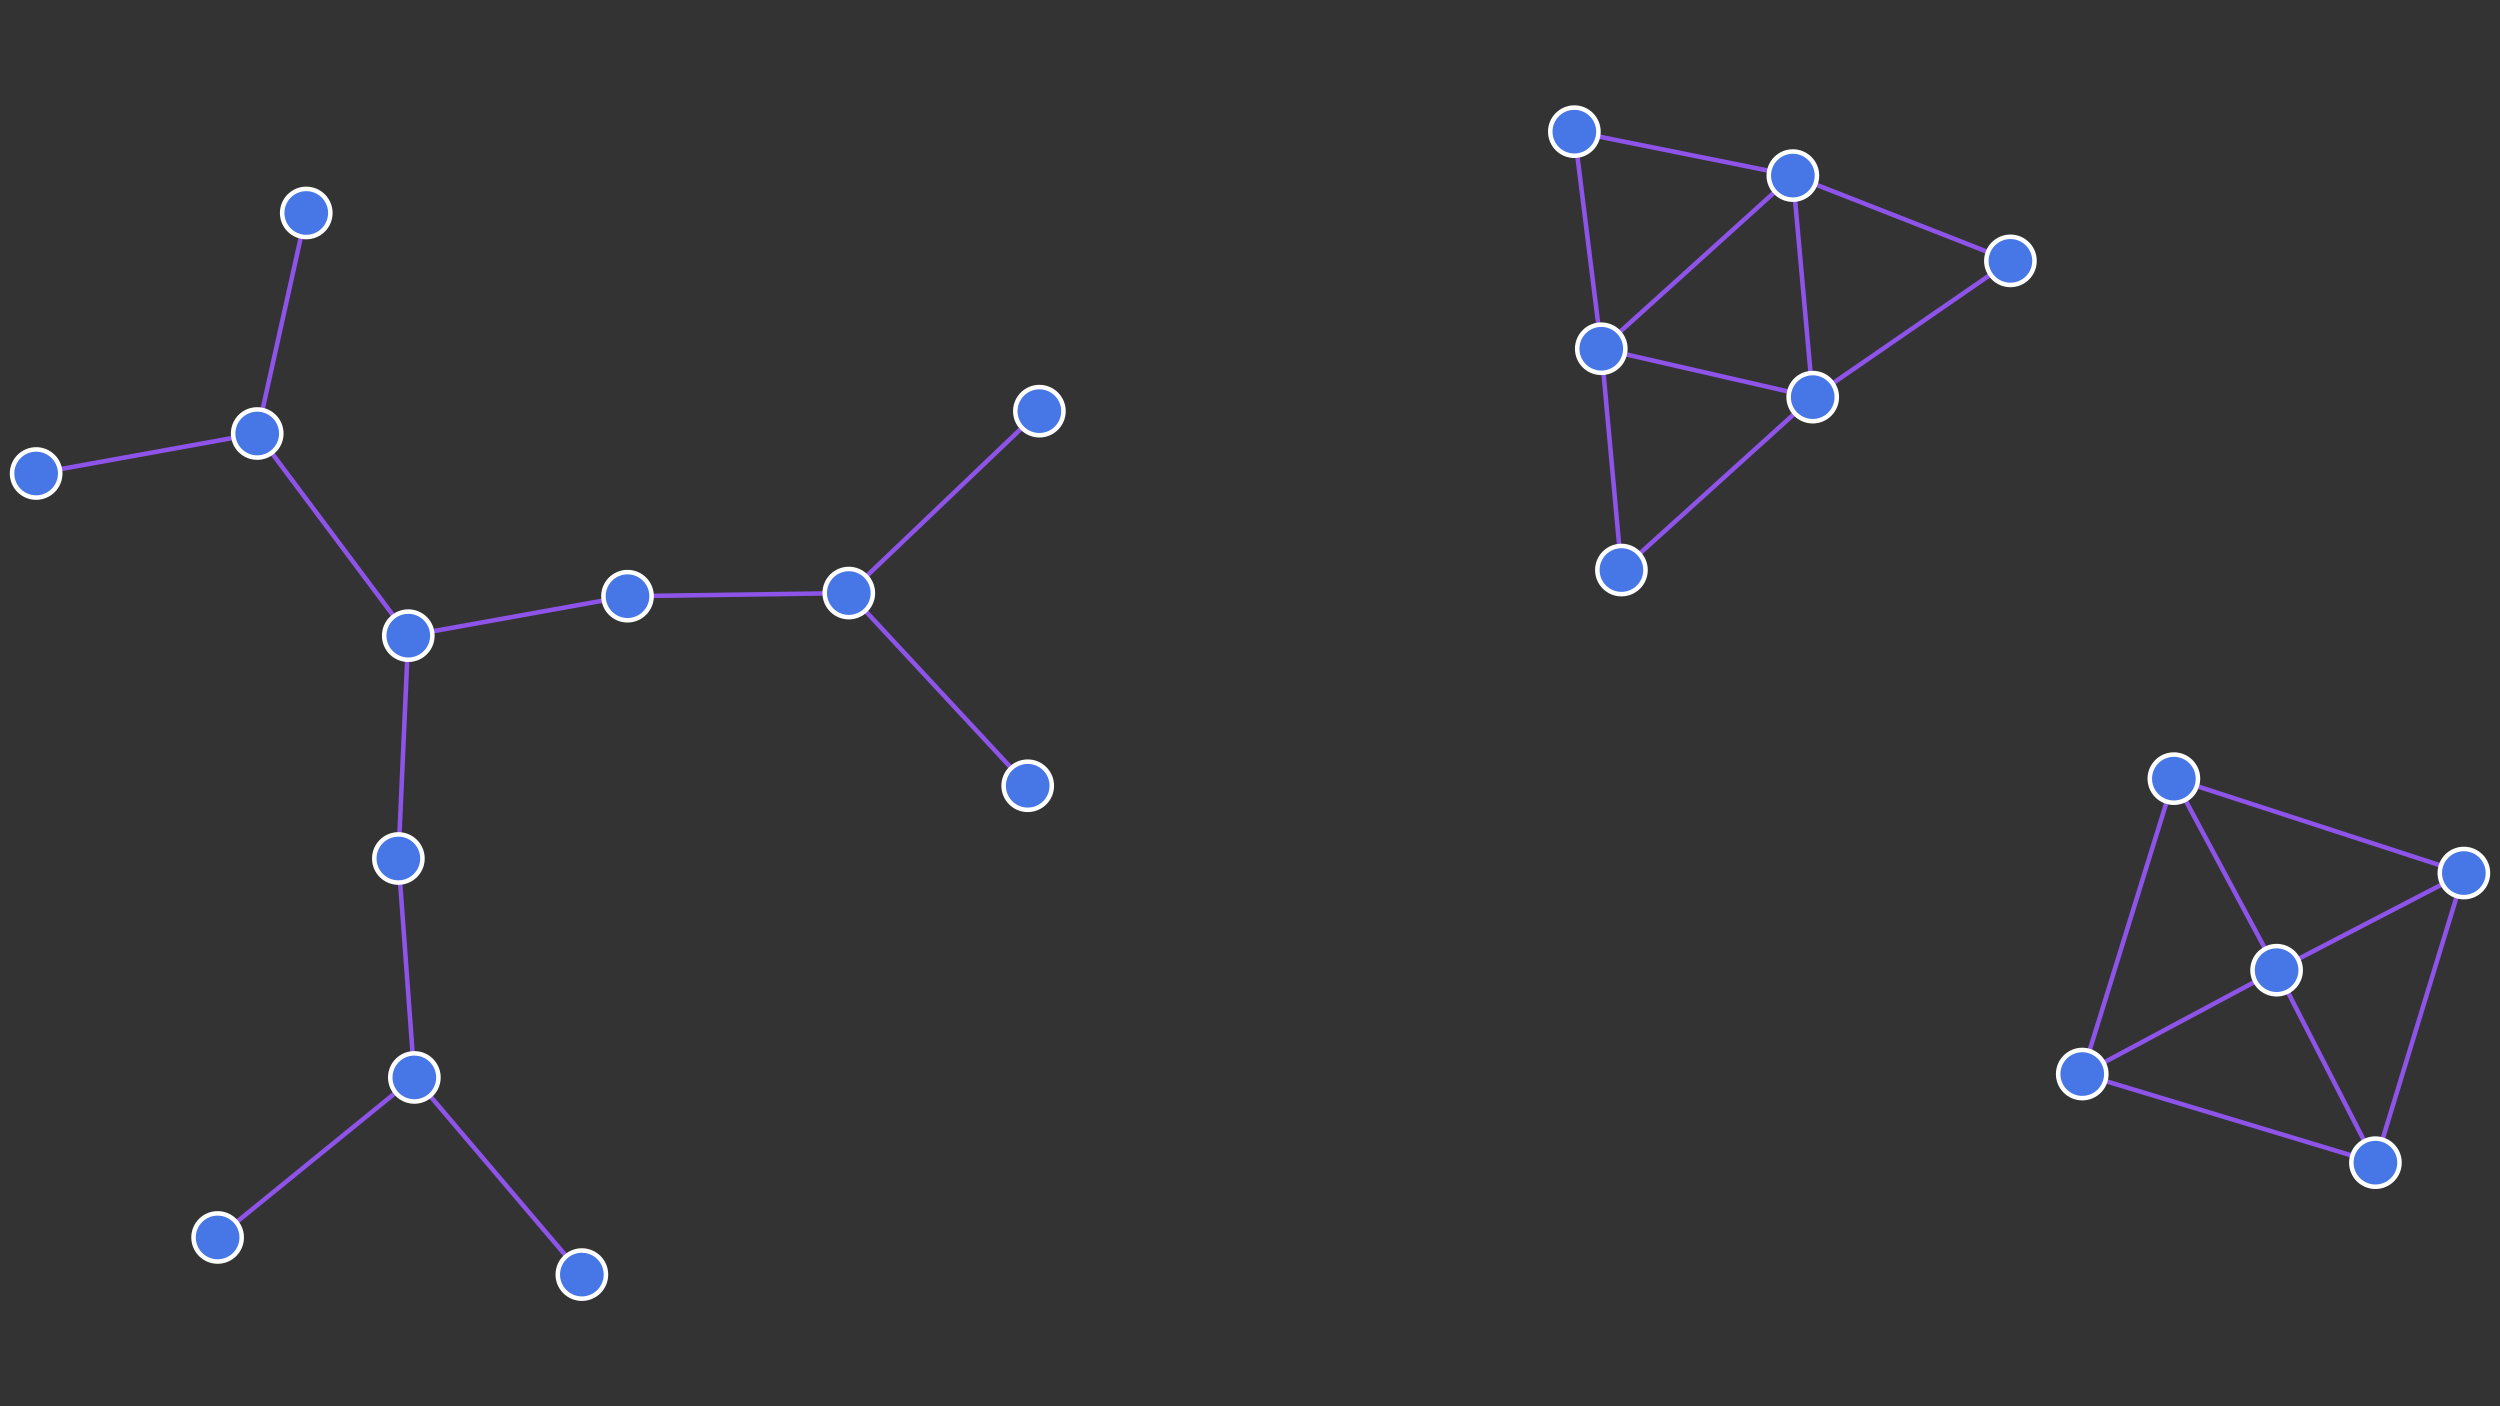 <svg viewBox="4.0 -54.738 830.327 467.059" xmlns="http://www.w3.org/2000/svg" style="background-color: #1B2735;" preserveAspectRatio="xMidYMid slice"><rect x="4.0" y="-54.738" width="830.327" height="467.059" fill="#333333" stroke="none"/><line x1="89.43" y1="89.245" x2="105.717" y2="16" stroke="#8E54E9" stroke-width="1.5"/><line x1="535.837" y1="61.09" x2="599.466" y2="3.581" stroke="#8E54E9" stroke-width="1.5"/><line x1="285.911" y1="142.236" x2="345.337" y2="206.234" stroke="#8E54E9" stroke-width="1.5"/><line x1="139.603" y1="156.386" x2="89.43" y2="89.245" stroke="#8E54E9" stroke-width="1.5"/><line x1="606.061" y1="77.166" x2="599.466" y2="3.581" stroke="#8E54E9" stroke-width="1.5"/><line x1="792.95" y1="331.422" x2="695.58" y2="301.988" stroke="#8E54E9" stroke-width="1.5"/><line x1="136.311" y1="230.396" x2="139.603" y2="156.386" stroke="#8E54E9" stroke-width="1.5"/><line x1="526.89" y1="-11.007" x2="599.466" y2="3.581" stroke="#8E54E9" stroke-width="1.5"/><line x1="535.837" y1="61.09" x2="606.061" y2="77.166" stroke="#8E54E9" stroke-width="1.5"/><line x1="542.525" y1="134.592" x2="606.061" y2="77.166" stroke="#8E54E9" stroke-width="1.5"/><line x1="760.131" y1="267.487" x2="822.327" y2="235.227" stroke="#8E54E9" stroke-width="1.5"/><line x1="726.011" y1="203.874" x2="760.131" y2="267.487" stroke="#8E54E9" stroke-width="1.5"/><line x1="212.416" y1="143.273" x2="285.911" y2="142.236" stroke="#8E54E9" stroke-width="1.5"/><line x1="542.525" y1="134.592" x2="535.837" y2="61.09" stroke="#8E54E9" stroke-width="1.5"/><line x1="792.95" y1="331.422" x2="822.327" y2="235.227" stroke="#8E54E9" stroke-width="1.5"/><line x1="285.911" y1="142.236" x2="349.211" y2="81.823" stroke="#8E54E9" stroke-width="1.5"/><line x1="89.43" y1="89.245" x2="16" y2="102.527" stroke="#8E54E9" stroke-width="1.5"/><line x1="535.837" y1="61.09" x2="526.89" y2="-11.007" stroke="#8E54E9" stroke-width="1.5"/><line x1="141.617" y1="303.108" x2="197.256" y2="368.591" stroke="#8E54E9" stroke-width="1.5"/><line x1="136.311" y1="230.396" x2="141.617" y2="303.108" stroke="#8E54E9" stroke-width="1.5"/><line x1="606.061" y1="77.166" x2="671.723" y2="31.907" stroke="#8E54E9" stroke-width="1.5"/><line x1="695.58" y1="301.988" x2="760.131" y2="267.487" stroke="#8E54E9" stroke-width="1.5"/><line x1="792.95" y1="331.422" x2="760.131" y2="267.487" stroke="#8E54E9" stroke-width="1.5"/><line x1="141.617" y1="303.108" x2="76.28" y2="356.258" stroke="#8E54E9" stroke-width="1.5"/><line x1="726.011" y1="203.874" x2="822.327" y2="235.227" stroke="#8E54E9" stroke-width="1.5"/><line x1="139.603" y1="156.386" x2="212.416" y2="143.273" stroke="#8E54E9" stroke-width="1.5"/><line x1="599.466" y1="3.581" x2="671.723" y2="31.907" stroke="#8E54E9" stroke-width="1.5"/><line x1="726.011" y1="203.874" x2="695.58" y2="301.988" stroke="#8E54E9" stroke-width="1.5"/><circle cx="542.525" cy="134.592" r="8" fill="#4776E6" stroke="white" stroke-width="1.5"/><circle cx="535.837" cy="61.09" r="8" fill="#4776E6" stroke="white" stroke-width="1.5"/><circle cx="606.061" cy="77.166" r="8" fill="#4776E6" stroke="white" stroke-width="1.5"/><circle cx="526.89" cy="-11.007" r="8" fill="#4776E6" stroke="white" stroke-width="1.5"/><circle cx="599.466" cy="3.581" r="8" fill="#4776E6" stroke="white" stroke-width="1.5"/><circle cx="671.723" cy="31.907" r="8" fill="#4776E6" stroke="white" stroke-width="1.5"/><circle cx="136.311" cy="230.396" r="8" fill="#4776E6" stroke="white" stroke-width="1.5"/><circle cx="139.603" cy="156.386" r="8" fill="#4776E6" stroke="white" stroke-width="1.5"/><circle cx="212.416" cy="143.273" r="8" fill="#4776E6" stroke="white" stroke-width="1.5"/><circle cx="141.617" cy="303.108" r="8" fill="#4776E6" stroke="white" stroke-width="1.5"/><circle cx="89.43" cy="89.245" r="8" fill="#4776E6" stroke="white" stroke-width="1.5"/><circle cx="285.911" cy="142.236" r="8" fill="#4776E6" stroke="white" stroke-width="1.5"/><circle cx="76.28" cy="356.258" r="8" fill="#4776E6" stroke="white" stroke-width="1.5"/><circle cx="197.256" cy="368.591" r="8" fill="#4776E6" stroke="white" stroke-width="1.5"/><circle cx="105.717" cy="16" r="8" fill="#4776E6" stroke="white" stroke-width="1.5"/><circle cx="822.327" cy="235.227" r="8" fill="#4776E6" stroke="white" stroke-width="1.5"/><circle cx="760.131" cy="267.487" r="8" fill="#4776E6" stroke="white" stroke-width="1.5"/><circle cx="695.58" cy="301.988" r="8" fill="#4776E6" stroke="white" stroke-width="1.5"/><circle cx="726.011" cy="203.874" r="8" fill="#4776E6" stroke="white" stroke-width="1.5"/><circle cx="792.95" cy="331.422" r="8" fill="#4776E6" stroke="white" stroke-width="1.5"/><circle cx="16" cy="102.527" r="8" fill="#4776E6" stroke="white" stroke-width="1.5"/><circle cx="349.211" cy="81.823" r="8" fill="#4776E6" stroke="white" stroke-width="1.5"/><circle cx="345.337" cy="206.234" r="8" fill="#4776E6" stroke="white" stroke-width="1.5"/></svg>